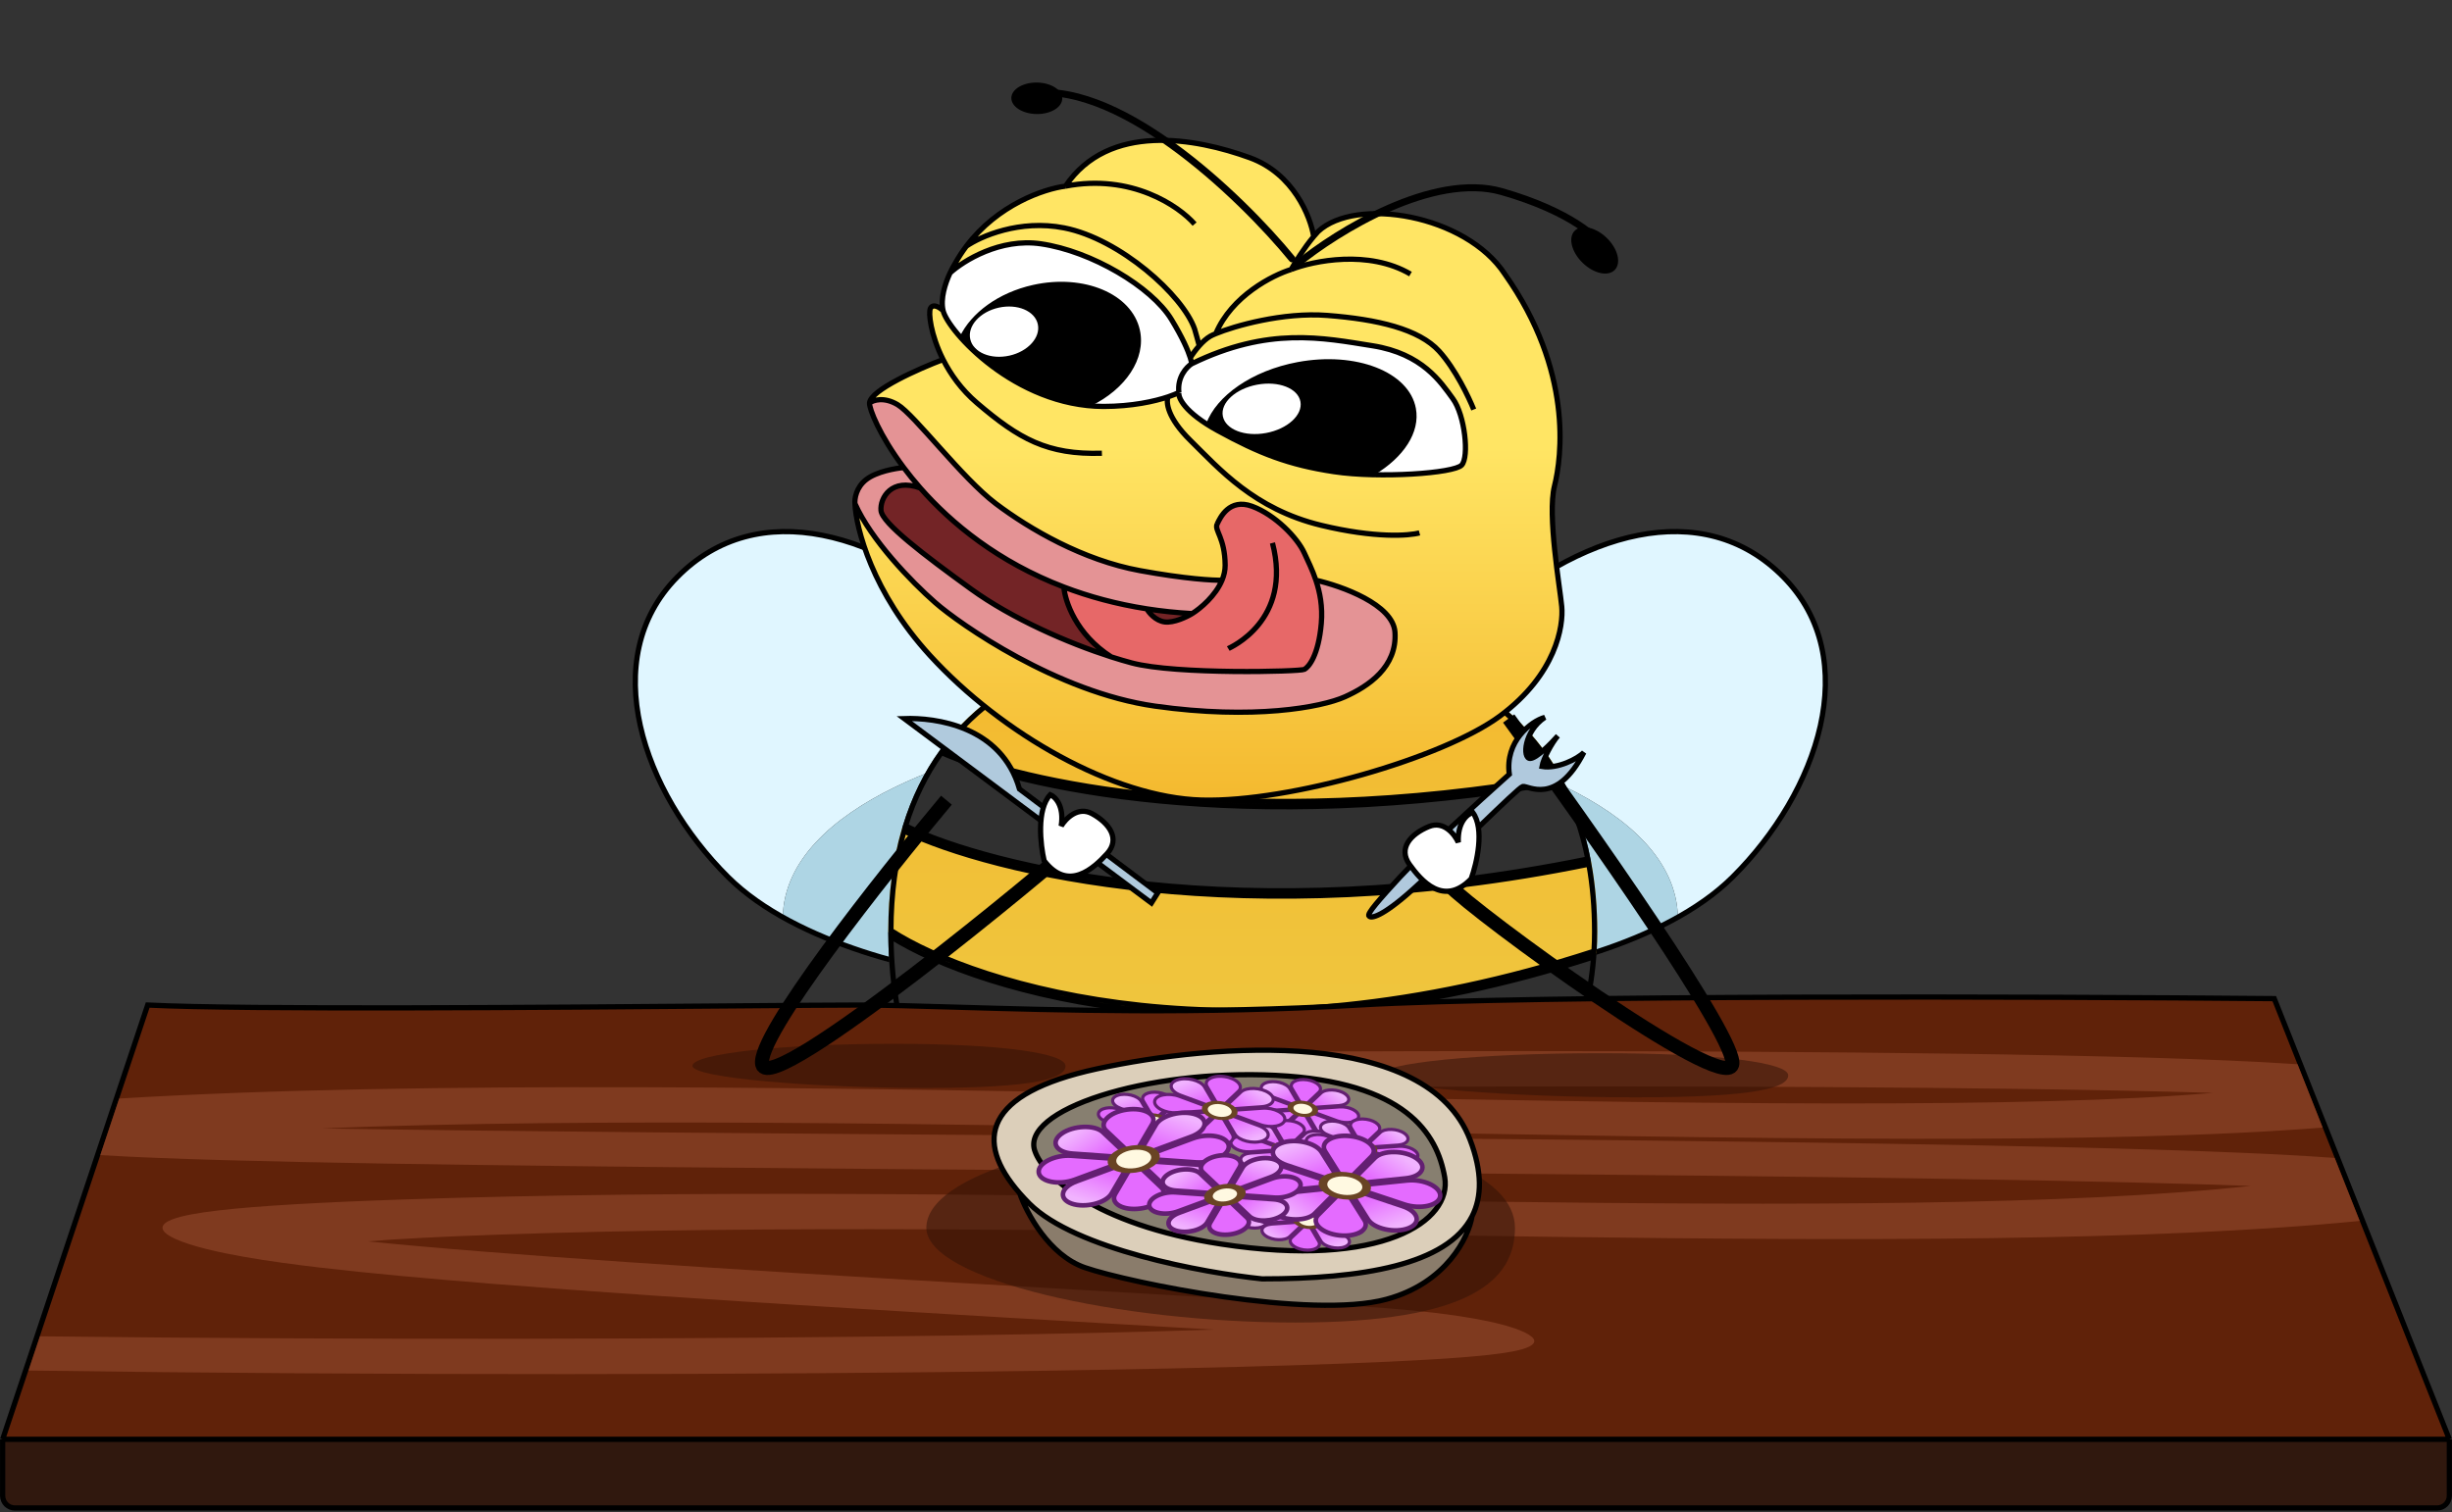 <svg width="1404" height="866" viewBox="0 0 1404 866" fill="none" xmlns="http://www.w3.org/2000/svg">
<rect x="0" y="0" width="1404" height="866" fill="#333333" stroke="none"/>
<path fill-rule="evenodd" clip-rule="evenodd" d="M416.883 502.3C425.734 511.108 436.49 518.745 448.222 525.329C449.654 459.685 560.761 427.901 616.136 420.214C599.615 395.95 580.328 373.825 564.353 359.061C504.765 303.99 433.838 283.724 387.745 330.556C341.651 377.388 367.893 453.554 416.883 502.3Z" fill="#E0F6FF"/>
<path d="M616.136 420.214C661.241 486.458 685.734 568.645 565.955 560.519C540.129 558.074 488.437 547.895 448.222 525.329C449.654 459.685 560.761 427.901 616.136 420.214Z" fill="#AED5E4"/>
<path d="M565.955 560.519C532.594 557.361 456.074 541.297 416.883 502.3C367.893 453.554 341.651 377.388 387.745 330.556C433.838 283.724 504.765 303.99 564.353 359.061C623.941 414.132 729.607 571.622 565.955 560.519Z" stroke="black" stroke-width="3" stroke-linecap="round"/>
<path fill-rule="evenodd" clip-rule="evenodd" d="M992.086 502.3C983.235 511.108 972.479 518.745 960.747 525.329C959.314 459.685 848.207 427.901 792.833 420.214C809.354 395.95 828.641 373.825 844.616 359.061C904.204 303.99 975.131 283.724 1021.22 330.556C1067.32 377.388 1041.08 453.554 992.086 502.3Z" fill="#E0F6FF"/>
<path d="M792.833 420.214C747.728 486.458 723.235 568.645 843.014 560.519C868.84 558.074 920.532 547.895 960.747 525.329C959.314 459.685 848.207 427.901 792.833 420.214Z" fill="#AED5E4"/>
<path d="M843.014 560.519C876.375 557.361 952.895 541.297 992.086 502.3C1041.08 453.554 1067.32 377.388 1021.22 330.556C975.131 283.724 904.204 303.99 844.616 359.061C785.028 414.132 679.362 571.622 843.014 560.519Z" stroke="black" stroke-width="3" stroke-linecap="round"/>
<path d="M894.535 446.102C710.011 478.807 580.336 448.417 538.564 429.133C529.205 441.941 521.798 456.783 516.693 473.846C564.63 497.46 710.595 534.383 910.955 493.161C907.617 475.536 902.04 459.892 894.535 446.102Z" fill="#303030"/>
<path d="M914.169 545.923C708.001 613.443 557.903 565.949 508.625 533.763C508.625 549.882 510.076 565.341 512.836 580.05C559.433 610.569 703.665 654.166 907.821 584.397C911.171 571.732 913.329 558.839 914.169 545.923Z" fill="#303030"/>
<path d="M711.596 361.007C638.412 361.007 574.275 380.264 538.564 429.133C580.336 448.417 710.011 478.807 894.535 446.102C861.748 385.864 792.152 361.007 711.596 361.007Z" fill="url(#paint0_linear_21_5077)"/>
<path d="M516.693 473.846C511.441 491.4 508.625 511.305 508.625 533.763C557.903 565.949 708.001 613.443 914.169 545.923C914.433 541.87 914.566 537.814 914.566 533.763C914.566 519.2 913.325 505.681 910.955 493.161C710.595 534.383 564.63 497.46 516.693 473.846Z" fill="url(#paint1_linear_21_5077)"/>
<path d="M907.821 584.397C703.665 654.166 559.433 610.569 512.836 580.05C517.896 607.007 527.357 631.445 540.353 652.805C584.935 675.607 714.61 707.531 876.658 652.805C890.77 631.753 901.45 608.485 907.821 584.397Z" fill="url(#paint2_linear_21_5077)"/>
<path d="M876.658 652.805C714.61 707.531 584.935 675.607 540.353 652.805C558.484 682.603 583.496 706.41 613.042 722.714C642.224 738.816 675.83 747.597 711.596 747.597C750.254 747.597 786.387 734.726 817.14 713.53C840.502 697.428 860.758 676.522 876.658 652.805Z" fill="#303030"/>
<path d="M510.126 532.949C510.191 511.669 512.809 492.738 517.633 475.969C567.36 499.706 712.063 535.282 909.758 494.938C911.93 506.937 913.066 519.865 913.066 533.763C913.066 537.444 912.955 541.129 912.735 544.813C708.392 611.435 559.599 564.801 510.126 532.949ZM909.2 491.99C711.439 532.357 567.131 496.466 518.5 473.058C523.409 457.098 530.363 443.137 539.06 431.007C582.234 450.422 711.151 479.925 893.729 447.768C900.694 460.799 905.941 475.501 909.2 491.99ZM711.596 362.507C791.097 362.507 859.396 386.784 892.204 444.989C711.437 476.637 583.884 447.617 540.876 428.533C576.378 381.328 639.352 362.507 711.596 362.507ZM510.139 536.508C561.914 568.787 710.188 613.652 912.515 548.039C911.608 559.85 909.596 571.636 906.574 583.237C703.96 652.25 560.847 609.313 514.193 579.143C511.681 565.554 510.292 551.319 510.139 536.508ZM514.977 583.182C564.697 613.694 706.642 653.94 905.635 586.724C899.282 609.519 889.05 631.53 875.695 651.547C714.704 705.766 585.936 674.24 541.414 651.662C529.176 631.452 520.114 608.468 514.977 583.182ZM544.404 656.445C592.815 678.944 717.806 706.759 872.901 655.64C857.501 677.695 838.275 697.141 816.289 712.295C785.754 733.341 749.912 746.097 711.596 746.097C676.078 746.097 642.722 737.378 613.767 721.4C585.926 706.038 562.14 683.959 544.404 656.445Z" stroke="black" stroke-width="3"/>
<path d="M489.546 288.466C490.123 302.438 499.522 339.391 532.508 375.425C573.74 420.468 637.839 456.849 688.08 458.235C738.32 459.621 826.674 433.981 858.897 410.074C891.12 386.166 895.278 358.447 894.239 347.36C893.199 336.272 885.923 295.041 890.081 278.409C894.239 261.778 900.797 212.378 861.652 156.973C839.37 122.947 776.437 112.408 754.756 132.582C753.896 133.503 753.039 134.48 752.193 135.492C746.533 142.262 741.394 150.598 739.315 154.34C728.706 157.586 705.223 169.48 696.162 191.091C694.795 191.656 693.735 192.155 693.028 192.556C690.813 193.81 688.605 195.876 686.69 198.034C684.41 200.603 682.542 203.303 681.564 204.92C682.073 206.564 682.292 207.709 682.321 208.366C726.366 186.923 757.317 193.489 785.937 198.034C814.556 202.58 824.993 218.909 831.896 228.337C838.798 237.764 841.323 261.67 836.946 266.384C832.569 271.097 789.964 274.063 763.897 270.153C737.83 266.243 720.887 259.588 697.137 246.548C678.137 236.115 674.482 227.688 675.03 224.779C673.676 225.479 671.585 226.363 668.835 227.286C661.108 229.88 648.179 232.783 631.806 232.783C581.29 232.606 542.761 189.568 540.01 177.909C538.254 176.229 534.345 173.613 532.76 176.586C531.51 178.93 532.811 191.661 540.01 205.925C526.211 211.128 498.47 223.381 497.893 230.773C499.992 229.167 506.14 227.117 513.939 231.757C523.688 237.557 550.836 273.85 570.21 288.466C589.585 303.083 620.169 320.854 652.686 326.817C678.7 331.589 694.883 332.468 699.722 332.311C700.857 329.583 701.535 326.696 701.511 323.721C701.383 307.874 695.249 303.785 696.91 300.207L696.942 300.138C698.638 296.483 703.895 285.157 716.974 289.983C730.138 294.839 742.917 308.002 746.879 316.82C748.755 320.997 751.384 326.121 753.462 332.311C768.126 335.604 797.713 346.175 798.756 362.108C800.06 382.025 783.57 393.05 770.066 399.097C756.562 405.143 717.548 412.375 661.354 404.432C605.161 396.489 549.479 357.38 535.534 345.163C521.59 332.947 498.719 309.118 489.546 288.466Z" fill="url(#paint3_linear_21_5077)"/>
<path d="M756.562 357.052C754.97 375.425 749.376 382.051 746.879 383.374C744.382 384.698 673.502 386.462 648.062 379.698C644.394 378.722 640.437 377.559 636.269 376.223C611.53 368.294 579.359 354.284 556.041 337.385C528.795 317.639 505.069 299.577 504.457 292.382C503.845 285.188 510.429 273.516 526.959 279.505C523.455 275.516 520.296 271.595 517.467 267.814C512.773 268.197 501.916 270.095 496.038 274.626C490.16 279.157 489.261 285.741 489.546 288.466C498.719 309.118 521.59 332.947 535.534 345.163C549.479 357.38 605.161 396.489 661.354 404.432C717.548 412.375 756.562 405.143 770.066 399.097C783.57 393.05 800.06 382.025 798.756 362.108C797.713 346.175 768.126 335.604 753.462 332.311C755.772 339.188 757.401 347.381 756.562 357.052Z" fill="#E49395"/>
<path d="M497.893 230.773C497.637 234.054 503.57 249.242 517.467 267.814C520.296 271.595 523.455 275.516 526.959 279.505C544.779 299.792 571.522 321.848 609.158 336.215C623.397 341.651 639.195 345.986 656.659 348.709C664.933 349.999 673.582 350.927 682.617 351.439C687.47 348.411 696.022 341.208 699.722 332.311C694.883 332.468 678.7 331.589 652.686 326.817C620.169 320.854 589.585 303.083 570.21 288.466C550.836 273.85 523.688 237.557 513.939 231.757C506.14 227.117 499.992 229.167 497.893 230.773Z" fill="#E49395"/>
<path d="M696.91 300.207C695.249 303.785 701.383 307.874 701.511 323.721C701.535 326.696 700.857 329.583 699.722 332.311C696.022 341.208 687.47 348.411 682.617 351.439C679.55 353.314 672.111 356.892 666.886 356.211C661.661 355.529 657.89 350.926 656.659 348.709C639.195 345.986 623.397 341.651 609.158 336.215C609.788 344.2 616.092 363.379 636.269 376.223C640.437 377.559 644.394 378.722 648.062 379.698C673.502 386.462 744.382 384.698 746.879 383.374C749.376 382.051 754.97 375.425 756.562 357.052C757.401 347.381 755.772 339.188 753.462 332.311C751.384 326.121 748.755 320.997 746.879 316.82C742.917 308.002 730.138 294.839 716.974 289.983C703.895 285.157 698.638 296.483 696.942 300.138L696.91 300.207Z" fill="#E76868"/>
<path d="M504.457 292.382C505.069 299.577 528.795 317.639 556.041 337.385C579.359 354.284 611.53 368.294 636.269 376.223C616.092 363.379 609.788 344.2 609.158 336.215C571.522 321.848 544.779 299.792 526.959 279.505C510.429 273.516 503.845 285.188 504.457 292.382Z" fill="#732426"/>
<path d="M540.01 177.909C542.761 189.568 581.29 232.606 631.806 232.783C648.179 232.783 661.108 229.88 668.835 227.286C671.585 226.363 673.676 225.479 675.03 224.779C673.991 216.007 679.458 210.182 682.321 208.366C682.292 207.709 682.073 206.564 681.564 204.92C680.287 200.788 677.185 193.504 670.714 182.891C659.408 164.35 625.039 143.849 595.946 139.628C572.672 136.252 551.616 149.347 543.997 156.317C541.143 162.461 538.397 171.075 540.01 177.909Z" fill="white"/>
<path d="M739.315 154.34C741.394 150.598 746.533 142.262 752.193 135.492C750.445 124.241 740.702 99.466 715.714 90.366C684.479 78.991 634.827 69.964 610.091 106.616C597.837 108.158 571.29 117.203 553.335 140.996C561.374 135.411 583.838 125.499 609.379 130.534C641.305 136.828 677.317 169.097 684.028 188.436C685.003 191.732 686.209 196.208 686.69 198.034C688.605 195.876 690.813 193.81 693.028 192.556C693.735 192.155 694.795 191.656 696.162 191.091C705.223 169.48 728.706 157.586 739.315 154.34Z" fill="url(#paint4_linear_21_5077)"/>
<path d="M546.96 150.783C546.096 152.162 545.039 154.075 543.997 156.317C551.616 149.347 572.672 136.252 595.946 139.628C625.039 143.849 659.408 164.35 670.714 182.891C677.185 193.504 680.287 200.788 681.564 204.92C682.542 203.303 684.41 200.603 686.69 198.034C686.209 196.208 685.003 191.732 684.028 188.436C677.317 169.097 641.305 136.828 609.379 130.534C583.838 125.499 561.374 135.411 553.335 140.996C551.056 144.016 548.915 147.273 546.96 150.783Z" fill="url(#paint5_linear_21_5077)"/>
<path d="M682.321 208.366C679.458 210.182 673.991 216.007 675.03 224.779C674.482 227.688 678.137 236.115 697.137 246.548C720.887 259.588 737.83 266.243 763.897 270.153C789.964 274.063 832.569 271.097 836.946 266.384C841.323 261.67 838.798 237.764 831.896 228.337C824.993 218.909 814.556 202.58 785.937 198.034C757.317 193.489 726.366 186.923 682.321 208.366Z" fill="white"/>
<path d="M666.886 356.211C672.111 356.892 679.55 353.314 682.617 351.439C673.582 350.927 664.933 349.999 656.659 348.709C657.89 350.926 661.661 355.529 666.886 356.211Z" fill="#732426"/>
<path d="M489.546 288.466C490.123 302.438 499.522 339.391 532.508 375.425C573.74 420.468 637.839 456.849 688.08 458.235C738.32 459.621 826.674 433.981 858.897 410.074C891.12 386.166 895.278 358.447 894.239 347.36C893.199 336.272 885.923 295.041 890.081 278.409C894.239 261.778 900.797 212.378 861.652 156.973C839.37 122.947 776.437 112.408 754.756 132.582C753.896 133.503 753.039 134.48 752.193 135.492M489.546 288.466C489.261 285.741 490.16 279.157 496.038 274.626C501.916 270.095 512.773 268.197 517.467 267.814M489.546 288.466C498.719 309.118 521.59 332.947 535.534 345.163C549.479 357.38 605.161 396.489 661.354 404.432C717.548 412.374 756.562 405.143 770.066 399.097C783.57 393.05 800.06 382.025 798.756 362.108C797.713 346.175 768.126 335.604 753.462 332.311M739.315 154.34C741.394 150.598 746.533 142.262 752.193 135.492M739.315 154.34C728.706 157.586 705.223 169.48 696.162 191.091M739.315 154.34C752.096 149.35 783.653 142.891 807.637 156.973M752.193 135.492C750.445 124.241 740.702 99.466 715.714 90.366C684.479 78.991 634.827 69.964 610.091 106.616M610.091 106.616C647.853 99.338 675.117 118.07 684.028 128.346M610.091 106.616C597.837 108.158 571.29 117.203 553.335 140.996M540.01 177.909C542.761 189.568 581.29 232.606 631.806 232.783C648.179 232.783 661.108 229.88 668.835 227.286M540.01 177.909C538.397 171.075 541.143 162.461 543.997 156.317M540.01 177.909C538.254 176.229 534.345 173.613 532.76 176.586C531.51 178.93 532.811 191.661 540.01 205.925M675.03 224.779C673.991 216.007 679.458 210.182 682.321 208.366M675.03 224.779C674.482 227.688 678.137 236.115 697.137 246.548C720.887 259.588 737.83 266.243 763.897 270.153C789.964 274.063 832.569 271.097 836.946 266.384C841.323 261.67 838.798 237.764 831.896 228.337C824.993 218.909 814.556 202.58 785.937 198.034C757.317 193.489 726.366 186.923 682.321 208.366M675.03 224.779C673.676 225.479 671.585 226.363 668.835 227.286M543.997 156.317C545.039 154.075 546.096 152.162 546.96 150.783C548.915 147.273 551.056 144.016 553.335 140.996M543.997 156.317C551.616 149.347 572.672 136.252 595.946 139.628C625.039 143.849 659.408 164.35 670.714 182.891C677.185 193.504 680.287 200.788 681.564 204.92M682.321 208.366C682.292 207.709 682.073 206.564 681.564 204.92M630.94 259.588C599.723 260.549 583.555 251.424 559.382 230.773C550.457 223.148 544.223 214.274 540.01 205.925M681.564 204.92C682.542 203.303 684.41 200.603 686.69 198.034M843.848 234.552C841.102 227.648 833.298 211.299 824.052 201.138C812.494 188.436 788.807 182.891 759.97 180.655C734.495 178.679 706.52 186.803 696.162 191.091M553.335 140.996C561.374 135.411 583.838 125.499 609.379 130.534C641.305 136.828 677.317 169.097 684.028 188.436C685.003 191.732 686.209 196.208 686.69 198.034M686.69 198.034C688.605 195.876 690.813 193.81 693.028 192.556C693.735 192.155 694.795 191.656 696.162 191.091M668.835 227.286C667.57 230.18 668.343 239.215 681.564 252.208C698.091 268.45 718.085 291.601 756.562 300.889C787.345 308.319 806.871 306.859 812.786 305.201M540.01 205.925C526.211 211.128 498.47 223.381 497.893 230.773M497.893 230.773C497.637 234.054 503.57 249.242 517.467 267.814M497.893 230.773C499.992 229.167 506.14 227.117 513.939 231.757C523.688 237.557 550.836 273.85 570.21 288.466C589.585 303.083 620.169 320.854 652.686 326.817C678.7 331.589 694.883 332.468 699.722 332.311M682.617 351.439C679.55 353.314 672.112 356.892 666.886 356.211C661.661 355.529 657.89 350.926 656.659 348.709M682.617 351.439C673.582 350.927 664.933 349.999 656.659 348.709M682.617 351.439C687.47 348.411 696.022 341.208 699.722 332.311M696.91 300.207C695.249 303.785 701.383 307.874 701.511 323.721C701.535 326.696 700.857 329.583 699.722 332.311M696.91 300.207L696.942 300.138M696.91 300.207C696.921 300.184 696.932 300.161 696.942 300.138M526.959 279.505C510.429 273.516 503.845 285.188 504.457 292.382C505.069 299.577 528.795 317.639 556.041 337.385C579.359 354.284 611.53 368.294 636.269 376.223M526.959 279.505C523.455 275.516 520.296 271.595 517.467 267.814M526.959 279.505C544.779 299.792 571.522 321.848 609.158 336.215M656.659 348.709C639.195 345.986 623.397 341.651 609.158 336.215M609.158 336.215C609.788 344.2 616.092 363.379 636.269 376.223M636.269 376.223C640.437 377.559 644.394 378.722 648.062 379.698C673.502 386.462 744.382 384.698 746.879 383.374C749.376 382.051 754.97 375.425 756.562 357.052C757.401 347.381 755.772 339.188 753.462 332.311M703.298 371.467C704.136 370.964 740.224 355.575 728.599 310.979M753.462 332.311C751.384 326.121 748.755 320.997 746.879 316.82C742.917 308.002 730.138 294.839 716.974 289.983C703.895 285.157 698.638 296.483 696.942 300.138" stroke="black" stroke-width="3"/>
<path fill-rule="evenodd" clip-rule="evenodd" d="M624.74 232.48C644.454 222.833 656.333 205.497 652.674 188.998C648.078 168.273 620.707 156.715 591.538 163.184C571.653 167.593 556.067 179.242 549.615 192.776C563.508 208.609 591.071 229.711 624.74 232.48ZM555.564 194.241C557.247 201.83 567.269 206.062 577.95 203.693C588.631 201.325 595.925 193.252 594.242 185.663C592.559 178.074 582.537 173.843 571.856 176.211C561.175 178.58 553.881 186.652 555.564 194.241Z" fill="black"/>
<path d="M739.832 148.254C710.208 112.083 637.977 42.643 586.05 54.25" stroke="black" stroke-width="4" stroke-linecap="round"/>
<ellipse cx="14.572" cy="9.018" rx="14.572" ry="9.018" transform="matrix(-1 -0.014 -0.014 1 608.363 47.482)" fill="black"/>
<path d="M742.946 151.121C765.547 132.63 820.595 98.469 859.977 109.756C899.36 121.044 916.068 136.699 919.499 143.115" stroke="black" stroke-width="4" stroke-linecap="round"/>
<ellipse cx="16.05" cy="9.933" rx="16.05" ry="9.933" transform="matrix(-0.716 -0.698 -0.698 0.716 931.537 147.502)" fill="black"/>
<path fill-rule="evenodd" clip-rule="evenodd" d="M787.052 271.907C803.624 261.999 813.298 247.678 810.716 233.849C806.821 212.981 776.494 201.136 742.981 207.392C716.866 212.267 696.521 226.695 690.654 242.701C692.586 243.946 694.739 245.231 697.137 246.548C720.887 259.588 737.83 266.243 763.897 270.153C770.795 271.187 778.852 271.741 787.052 271.907ZM700.177 238.304C701.603 245.945 712.708 250.282 724.98 247.992C737.252 245.701 746.044 237.649 744.618 230.008C743.191 222.366 732.086 218.029 719.814 220.32C707.543 222.611 698.751 230.662 700.177 238.304Z" fill="black"/>
<path fill-rule="evenodd" clip-rule="evenodd" d="M777.835 575.633C878.248 569.763 1169.27 570.741 1302.23 571.964L1402.48 824.364H1.517L84.555 575.633C141.138 578.413 315.228 576.98 419.382 576.122C452.677 575.848 478.825 575.633 491.704 575.633C506.262 575.633 524.89 576.183 546.843 576.831C605.067 578.551 686.687 580.962 777.835 575.633Z" fill="#602209"/>
<path d="M1.517 824.364H1402.48V856.678C1402.48 860.544 1399.35 863.678 1395.48 863.678H8.517C4.651 863.678 1.517 860.544 1.517 856.678V824.364Z" fill="#30180E"/>
<path d="M1402.48 824.364L1302.23 571.964C1169.27 570.741 878.248 569.763 777.835 575.633C686.687 580.962 605.067 578.551 546.843 576.831C524.89 576.183 506.262 575.633 491.704 575.633C478.825 575.633 452.677 575.848 419.382 576.122C315.228 576.98 141.138 578.413 84.555 575.633L1.517 824.364M1402.48 824.364H1.517M1402.48 824.364V856.678C1402.48 860.544 1399.35 863.678 1395.48 863.678H8.517C4.651 863.678 1.517 860.544 1.517 856.678V824.364" stroke="black" stroke-width="3"/>
<path fill-rule="evenodd" clip-rule="evenodd" d="M68.246 629.182C240.24 618.69 483.856 623.063 707.157 627.256C712.596 627.358 718.025 627.46 723.442 627.562L723.58 627.565C840.985 629.773 952.806 631.876 1049.91 631.993C1140.78 632.102 1215.01 630.447 1267.16 625.936C1251.43 625.458 1234.01 625.027 1215.15 624.644C1079.14 621.877 884.176 621.888 745.354 622.779C721.547 622.932 691.555 618.527 678.366 612.94C665.176 607.353 673.784 602.7 697.591 602.547C837.134 601.651 1036.3 601.608 1177.98 604.489C1213.5 605.212 1246.42 606.137 1274.48 607.334C1287.7 607.898 1301.75 608.596 1315.55 609.528L1329.92 645.807C1267.5 650.823 1185.26 652.341 1094.84 652.232C994.131 652.111 878.962 649.944 762.849 647.759L762.849 647.759C756.9 647.647 750.948 647.535 744.996 647.423C540.899 643.591 337.054 640.11 184.097 646.29C294.709 648.111 444.992 649.205 602.398 650.351L602.469 650.351C618.146 650.465 633.893 650.58 649.679 650.696C846.532 652.141 1049.23 653.786 1188.78 657.21C1223.82 658.07 1255.69 659.061 1283.02 660.227C1301.57 661.02 1319.97 661.97 1336.81 663.192L1351.11 699.288C1230.79 711.138 1062.77 710.632 889.044 708.391C854.196 707.942 819.058 707.422 783.821 706.9L783.805 706.9C613.766 704.383 441.426 701.831 288.234 707.027C251.508 708.272 226.571 709.641 210.639 710.983C227.669 712.735 249.501 714.679 275.754 716.763C380.041 725.045 526.224 733.465 648.62 740.514C692.168 743.023 732.706 745.358 767.273 747.451C784.701 748.507 801.812 749.765 816.817 751.397C827.662 752.577 859.258 756.318 873.264 763.249C886.525 769.812 871.118 773.095 865.876 774.092C858.253 775.542 847.497 776.619 836.391 777.475C792.094 780.89 705.344 783.452 598.973 785.062C437.744 787.503 222.325 787.875 16.373 784.956L22.9 765.356C209.936 767.545 401.749 767.079 548.15 764.863C606.304 763.983 656.11 762.841 695.166 761.536C688.383 761.145 681.481 760.747 674.472 760.344L674.469 760.344C550.932 753.23 394.563 744.226 283.92 735.44C246.634 732.479 211.389 729.306 182.774 725.941C168.523 724.265 153.42 722.253 139.735 719.845C126.164 717.457 109.505 713.876 99.953 709.366C89.911 704.623 92.183 700.989 98.258 698.542C104.04 696.214 114.082 694.541 125.187 693.249C147.511 690.653 182.988 688.616 231.451 686.973C393.583 681.474 576.861 684.203 747.055 686.737L747.073 686.737C781.598 687.251 815.584 687.757 848.746 688.185C1028.96 690.51 1183.85 690.511 1288.73 679.227C1269.8 678.548 1248.18 677.914 1224.12 677.323C1089.04 674.009 890.296 672.379 692.222 670.925C676.077 670.806 659.934 670.689 643.834 670.572C463.923 669.264 289.203 667.993 173.443 665.555C141.788 664.888 113.507 664.114 90.135 663.183C78.637 662.725 67.593 662.2 57.458 661.58L68.246 629.182ZM782.862 756.557C783.93 756.354 783.548 756.352 782.753 756.578C782.792 756.571 782.828 756.564 782.862 756.557ZM179.781 707.215C179.714 707.203 179.682 707.197 179.683 707.197L179.71 707.202L179.781 707.215ZM810.284 768.718C810.237 768.717 809.798 768.669 809.054 768.573L809.144 768.583C809.981 768.674 810.331 768.719 810.284 768.718ZM1332.13 673.02C1332.12 673.019 1332.05 673.042 1331.96 673.088C1332.09 673.043 1332.14 673.02 1332.13 673.02Z" fill="#7F3A1F"/>
<path d="M867.457 703.196C867.457 733.171 842.262 757.471 741.759 757.471C641.257 757.471 530.426 733.171 530.426 703.196C530.426 673.221 611.899 648.922 712.401 648.922C812.904 648.922 867.457 673.221 867.457 703.196Z" fill="#311307" fill-opacity="0.52"/>
<path d="M610.104 610.473C610.104 617.456 594.134 623.117 530.434 623.117C466.733 623.117 396.486 617.456 396.486 610.473C396.486 603.491 448.126 597.83 511.826 597.83C575.527 597.83 610.104 603.491 610.104 610.473Z" fill="#311307" fill-opacity="0.52"/>
<path d="M1023.92 615.86C1023.92 622.843 1006.43 628.504 936.683 628.504C866.935 628.504 790.02 622.843 790.02 615.86C790.02 608.878 846.561 603.217 916.309 603.217C986.057 603.217 1023.92 608.878 1023.92 615.86Z" fill="#311307" fill-opacity="0.52"/>
<path d="M592.739 659.708C597.402 672.593 625.234 701.197 699.251 712.535C791.772 726.707 831.532 699.221 827.237 674.311C822.942 649.401 804.904 619.629 730.603 615.901C656.302 612.173 583.29 635.986 592.739 659.708Z" fill="#877F70"/>
<path fill-rule="evenodd" clip-rule="evenodd" d="M589.492 689.424C615.565 715.496 689.141 728.989 722.67 732.476C779.662 732.476 828.626 724.65 842.892 696.625C848.567 685.476 848.751 671.131 841.767 652.81C817.223 588.434 696.92 597.286 628.118 612.173C563.558 626.142 557.452 653.218 583.87 683.43C585.606 685.416 587.483 687.415 589.492 689.424ZM699.251 712.535C625.234 701.197 597.402 672.593 592.739 659.708C583.29 635.986 656.302 612.173 730.603 615.901C804.904 619.629 822.942 649.401 827.237 674.311C831.532 699.221 791.772 726.707 699.251 712.535Z" fill="#DCCFBA"/>
<path d="M722.67 732.476C689.141 728.989 615.565 715.496 589.492 689.424C587.483 687.415 585.606 685.416 583.87 683.43C587.756 694.682 600.678 718.957 621.278 726.038C647.029 734.89 750.835 755.812 793.887 744.144C828.328 734.809 840.907 708.575 842.892 696.625C828.626 724.65 779.662 732.476 722.67 732.476Z" fill="#8A7C6B"/>
<path d="M583.87 683.43C585.606 685.416 587.483 687.415 589.492 689.424C615.565 715.496 689.141 728.989 722.67 732.476C779.662 732.476 828.626 724.65 842.892 696.625M583.87 683.43C557.452 653.218 563.558 626.142 628.118 612.173C696.92 597.286 817.223 588.434 841.767 652.81C848.751 671.131 848.567 685.476 842.892 696.625M583.87 683.43C587.756 694.682 600.678 718.957 621.278 726.038C647.029 734.89 750.835 755.812 793.887 744.144C828.328 734.809 840.907 708.575 842.892 696.625M592.739 659.708C597.402 672.593 625.234 701.197 699.251 712.535C791.772 726.707 831.532 699.221 827.237 674.311C822.942 649.401 804.904 619.629 730.603 615.901C656.302 612.173 583.29 635.986 592.739 659.708Z" stroke="black" stroke-width="3"/>
<path d="M766.544 633.237L747.296 634.612L756.438 625.998C759.128 623.464 766.363 623.744 770.257 626.533C774.151 629.323 772.207 632.833 766.544 633.237Z" fill="#E46BFF"/>
<path d="M766.544 633.237L747.296 634.612L756.438 625.998C759.128 623.464 766.363 623.744 770.257 626.533C774.151 629.323 772.207 632.833 766.544 633.237Z" fill="url(#paint6_linear_21_5077)"/>
<path d="M766.544 633.237L747.296 634.612L756.438 625.998C759.128 623.464 766.363 623.744 770.257 626.533C774.151 629.323 772.207 632.833 766.544 633.237Z" stroke="#631F72" stroke-width="1.806"/>
<path d="M725.444 636.903L744.692 635.528L735.55 644.142C732.86 646.676 725.625 646.396 721.732 643.607C717.838 640.817 719.782 637.307 725.444 636.903Z" fill="url(#paint7_linear_21_5077)" stroke="#631F72" stroke-width="1.806"/>
<path d="M726.772 627.566L744.869 634.266L738.499 623.44C736.625 620.255 729.6 618.502 725.081 620.092C720.563 621.681 721.448 625.595 726.772 627.566Z" fill="#E46BFF"/>
<path d="M726.772 627.566L744.869 634.266L738.499 623.44C736.625 620.255 729.6 618.502 725.081 620.092C720.563 621.681 721.448 625.595 726.772 627.566Z" fill="url(#paint8_linear_21_5077)"/>
<path d="M726.772 627.566L744.869 634.266L738.499 623.44C736.625 620.255 729.6 618.502 725.081 620.092C720.563 621.681 721.448 625.595 726.772 627.566Z" stroke="#631F72" stroke-width="1.806"/>
<path d="M765.214 642.574L747.118 635.874L753.488 646.7C755.362 649.885 762.387 651.638 766.905 650.048C771.423 648.459 770.538 644.545 765.214 642.574Z" fill="#E46BFF"/>
<path d="M765.214 642.574L747.118 635.874L753.488 646.7C755.362 649.885 762.387 651.638 766.905 650.048C771.423 648.459 770.538 644.545 765.214 642.574Z" fill="url(#paint9_linear_21_5077)"/>
<path d="M765.214 642.574L747.118 635.874L753.488 646.7C755.362 649.885 762.387 651.638 766.905 650.048C771.423 648.459 770.538 644.545 765.214 642.574Z" stroke="#631F72" stroke-width="1.806"/>
<path d="M755.231 625.551L746.124 634.178L739.793 623.349C737.93 620.164 742.42 617.595 748.368 618.443C754.317 619.291 757.909 623.013 755.231 625.551Z" fill="#E46BFF" stroke="#631F72" stroke-width="1.806"/>
<path d="M736.762 644.59L745.868 635.962L752.199 646.791C754.062 649.977 749.572 652.546 743.624 651.698C737.676 650.849 734.083 647.128 736.762 644.59Z" fill="#E46BFF" stroke="#631F72" stroke-width="1.806"/>
<path d="M725.018 636.179L744.279 634.826L726.164 628.143C720.835 626.177 714.493 627.419 714.052 630.516C713.61 633.612 719.352 636.578 725.018 636.179Z" fill="#E46BFF" stroke="#631F72" stroke-width="1.806"/>
<path d="M766.972 633.961L747.711 635.314L765.826 641.997C771.155 643.963 777.497 642.721 777.938 639.624C778.38 636.528 772.638 633.563 766.972 633.961Z" fill="#E46BFF" stroke="#631F72" stroke-width="1.806"/>
<circle cx="7.039" cy="7.039" r="5.685" transform="matrix(-0.813 -0.582 -0.943 0.332 758.354 636.833)" fill="#FFF9E1" stroke="#694424" stroke-width="2.708"/>
<path d="M757.3 656.738L738.052 658.113L747.194 649.499C749.884 646.965 757.119 647.245 761.013 650.035C764.906 652.824 762.963 656.334 757.3 656.738Z" fill="#E46BFF"/>
<path d="M757.3 656.738L738.052 658.113L747.194 649.499C749.884 646.965 757.119 647.245 761.013 650.035C764.906 652.824 762.963 656.334 757.3 656.738Z" fill="url(#paint10_linear_21_5077)"/>
<path d="M757.3 656.738L738.052 658.113L747.194 649.499C749.884 646.965 757.119 647.245 761.013 650.035C764.906 652.824 762.963 656.334 757.3 656.738Z" stroke="#631F72" stroke-width="1.806"/>
<path d="M716.2 660.404L735.448 659.029L726.306 667.643C723.616 670.177 716.381 669.897 712.487 667.108C708.594 664.318 710.537 660.809 716.2 660.404Z" fill="url(#paint11_linear_21_5077)" stroke="#631F72" stroke-width="1.806"/>
<path d="M717.528 651.067L735.625 657.767L729.255 646.941C727.38 643.756 720.356 642.003 715.837 643.593C711.319 645.183 712.204 649.096 717.528 651.067Z" fill="#E46BFF"/>
<path d="M717.528 651.067L735.625 657.767L729.255 646.941C727.38 643.756 720.356 642.003 715.837 643.593C711.319 645.183 712.204 649.096 717.528 651.067Z" fill="url(#paint12_linear_21_5077)"/>
<path d="M717.528 651.067L735.625 657.767L729.255 646.941C727.38 643.756 720.356 642.003 715.837 643.593C711.319 645.183 712.204 649.096 717.528 651.067Z" stroke="#631F72" stroke-width="1.806"/>
<path d="M755.97 666.075L737.873 659.375L744.244 670.201C746.118 673.386 753.142 675.139 757.661 673.549C762.179 671.96 761.294 668.046 755.97 666.075Z" fill="#E46BFF"/>
<path d="M755.97 666.075L737.873 659.375L744.244 670.201C746.118 673.386 753.142 675.139 757.661 673.549C762.179 671.96 761.294 668.046 755.97 666.075Z" fill="url(#paint13_linear_21_5077)"/>
<path d="M755.97 666.075L737.873 659.375L744.244 670.201C746.118 673.386 753.142 675.139 757.661 673.549C762.179 671.96 761.294 668.046 755.97 666.075Z" stroke="#631F72" stroke-width="1.806"/>
<path d="M745.986 649.052L736.88 657.679L730.549 646.85C728.686 643.665 733.176 641.096 739.124 641.944C745.072 642.792 748.665 646.514 745.986 649.052Z" fill="#E46BFF" stroke="#631F72" stroke-width="1.806"/>
<path d="M727.518 668.091L736.624 659.463L742.955 670.292C744.818 673.478 740.328 676.047 734.38 675.199C728.431 674.35 724.839 670.629 727.518 668.091Z" fill="#E46BFF" stroke="#631F72" stroke-width="1.806"/>
<path d="M715.774 659.681L735.035 658.327L716.92 651.644C711.591 649.678 705.249 650.92 704.808 654.017C704.366 657.113 710.108 660.079 715.774 659.681Z" fill="#E46BFF" stroke="#631F72" stroke-width="1.806"/>
<path d="M757.728 657.462L738.467 658.815L756.582 665.498C761.911 667.464 768.253 666.222 768.694 663.125C769.136 660.029 763.394 657.064 757.728 657.462Z" fill="#E46BFF" stroke="#631F72" stroke-width="1.806"/>
<circle cx="7.039" cy="7.039" r="5.685" transform="matrix(-0.813 -0.582 -0.943 0.332 749.109 660.334)" fill="#FFF9E1" stroke="#694424" stroke-width="2.708"/>
<path d="M721.931 685.957L702.683 687.332L711.825 678.718C714.515 676.184 721.75 676.464 725.643 679.254C729.537 682.043 727.593 685.553 721.931 685.957Z" fill="#E46BFF"/>
<path d="M721.931 685.957L702.683 687.332L711.825 678.718C714.515 676.184 721.75 676.464 725.643 679.254C729.537 682.043 727.593 685.553 721.931 685.957Z" fill="url(#paint14_linear_21_5077)"/>
<path d="M721.931 685.957L702.683 687.332L711.825 678.718C714.515 676.184 721.75 676.464 725.643 679.254C729.537 682.043 727.593 685.553 721.931 685.957Z" stroke="#631F72" stroke-width="1.806"/>
<path d="M680.831 689.623L700.079 688.248L690.937 696.862C688.247 699.397 681.012 699.116 677.118 696.327C673.224 693.538 675.168 690.028 680.831 689.623Z" fill="url(#paint15_linear_21_5077)" stroke="#631F72" stroke-width="1.806"/>
<path d="M682.159 680.286L700.255 686.987L693.885 676.16C692.011 672.975 684.986 671.222 680.468 672.812C675.95 674.402 676.835 678.315 682.159 680.286Z" fill="#E46BFF"/>
<path d="M682.159 680.286L700.255 686.987L693.885 676.16C692.011 672.975 684.986 671.222 680.468 672.812C675.95 674.402 676.835 678.315 682.159 680.286Z" fill="url(#paint16_linear_21_5077)"/>
<path d="M682.159 680.286L700.255 686.987L693.885 676.16C692.011 672.975 684.986 671.222 680.468 672.812C675.95 674.402 676.835 678.315 682.159 680.286Z" stroke="#631F72" stroke-width="1.806"/>
<path d="M720.601 695.294L702.504 688.594L708.874 699.42C710.748 702.605 717.773 704.358 722.292 702.769C726.81 701.179 725.925 697.266 720.601 695.294Z" fill="#E46BFF"/>
<path d="M720.601 695.294L702.504 688.594L708.874 699.42C710.748 702.605 717.773 704.358 722.292 702.769C726.81 701.179 725.925 697.266 720.601 695.294Z" fill="url(#paint17_linear_21_5077)"/>
<path d="M720.601 695.294L702.504 688.594L708.874 699.42C710.748 702.605 717.773 704.358 722.292 702.769C726.81 701.179 725.925 697.266 720.601 695.294Z" stroke="#631F72" stroke-width="1.806"/>
<path d="M710.617 678.271L701.511 686.899L695.18 676.07C693.317 672.884 697.807 670.315 703.755 671.163C709.703 672.011 713.296 675.733 710.617 678.271Z" fill="#E46BFF" stroke="#631F72" stroke-width="1.806"/>
<path d="M692.148 697.31L701.254 688.683L707.586 699.512C709.449 702.697 704.959 705.266 699.011 704.418C693.062 703.57 689.469 699.848 692.148 697.31Z" fill="#E46BFF" stroke="#631F72" stroke-width="1.806"/>
<path d="M680.405 688.9L699.666 687.546L681.551 680.863C676.222 678.897 669.88 680.14 669.439 683.236C668.997 686.333 674.739 689.298 680.405 688.9Z" fill="#E46BFF" stroke="#631F72" stroke-width="1.806"/>
<path d="M722.359 686.681L703.098 688.034L721.213 694.717C726.542 696.683 732.884 695.441 733.325 692.345C733.767 689.248 728.025 686.283 722.359 686.681Z" fill="#E46BFF" stroke="#631F72" stroke-width="1.806"/>
<circle cx="7.039" cy="7.039" r="5.685" transform="matrix(-0.813 -0.582 -0.943 0.332 713.74 689.554)" fill="#FFF9E1" stroke="#694424" stroke-width="2.708"/>
<path d="M769.441 697.397L750.192 698.772L759.335 690.158C762.024 687.624 769.259 687.904 773.153 690.693C777.047 693.483 775.103 696.993 769.441 697.397Z" fill="#E46BFF"/>
<path d="M769.441 697.397L750.192 698.772L759.335 690.158C762.024 687.624 769.259 687.904 773.153 690.693C777.047 693.483 775.103 696.993 769.441 697.397Z" fill="url(#paint18_linear_21_5077)"/>
<path d="M769.441 697.397L750.192 698.772L759.335 690.158C762.024 687.624 769.259 687.904 773.153 690.693C777.047 693.483 775.103 696.993 769.441 697.397Z" stroke="#631F72" stroke-width="1.806"/>
<path d="M728.341 701.063L747.589 699.688L738.446 708.302C735.757 710.836 728.522 710.556 724.628 707.767C720.734 704.977 722.678 701.467 728.341 701.063Z" fill="url(#paint19_linear_21_5077)" stroke="#631F72" stroke-width="1.806"/>
<path d="M729.669 691.726L747.765 698.426L741.395 687.6C739.521 684.415 732.496 682.662 727.978 684.252C723.46 685.841 724.345 689.755 729.669 691.726Z" fill="#E46BFF"/>
<path d="M729.669 691.726L747.765 698.426L741.395 687.6C739.521 684.415 732.496 682.662 727.978 684.252C723.46 685.841 724.345 689.755 729.669 691.726Z" fill="url(#paint20_linear_21_5077)"/>
<path d="M729.669 691.726L747.765 698.426L741.395 687.6C739.521 684.415 732.496 682.662 727.978 684.252C723.46 685.841 724.345 689.755 729.669 691.726Z" stroke="#631F72" stroke-width="1.806"/>
<path d="M768.111 706.734L750.014 700.034L756.384 710.86C758.258 714.045 765.283 715.798 769.801 714.208C774.32 712.618 773.434 708.705 768.111 706.734Z" fill="#E46BFF"/>
<path d="M768.111 706.734L750.014 700.034L756.384 710.86C758.258 714.045 765.283 715.798 769.801 714.208C774.32 712.618 773.434 708.705 768.111 706.734Z" fill="url(#paint21_linear_21_5077)"/>
<path d="M768.111 706.734L750.014 700.034L756.384 710.86C758.258 714.045 765.283 715.798 769.801 714.208C774.32 712.618 773.434 708.705 768.111 706.734Z" stroke="#631F72" stroke-width="1.806"/>
<path d="M758.127 689.711L749.021 698.338L742.689 687.509C740.827 684.323 745.316 681.755 751.265 682.603C757.213 683.451 760.806 687.172 758.127 689.711Z" fill="#E46BFF" stroke="#631F72" stroke-width="1.806"/>
<path d="M739.658 708.75L748.764 700.122L755.096 710.951C756.959 714.137 752.469 716.706 746.52 715.858C740.572 715.009 736.979 711.288 739.658 708.75Z" fill="#E46BFF" stroke="#631F72" stroke-width="1.806"/>
<path d="M727.915 700.339L747.176 698.986L729.061 692.303C723.732 690.337 717.39 691.579 716.948 694.676C716.507 697.772 722.249 700.738 727.915 700.339Z" fill="#E46BFF" stroke="#631F72" stroke-width="1.806"/>
<path d="M769.868 698.121L750.608 699.474L768.722 706.157C774.052 708.123 780.393 706.881 780.835 703.784C781.276 700.688 775.535 697.722 769.868 698.121Z" fill="#E46BFF" stroke="#631F72" stroke-width="1.806"/>
<circle cx="7.039" cy="7.039" r="5.685" transform="matrix(-0.813 -0.582 -0.943 0.332 761.25 700.993)" fill="#FFF9E1" stroke="#694424" stroke-width="2.708"/>
<path d="M800.454 655.832L781.206 657.207L790.348 648.593C793.038 646.058 800.273 646.339 804.167 649.128C808.061 651.917 806.117 655.427 800.454 655.832Z" fill="#E46BFF"/>
<path d="M800.454 655.832L781.206 657.207L790.348 648.593C793.038 646.058 800.273 646.339 804.167 649.128C808.061 651.917 806.117 655.427 800.454 655.832Z" fill="url(#paint22_linear_21_5077)"/>
<path d="M800.454 655.832L781.206 657.207L790.348 648.593C793.038 646.058 800.273 646.339 804.167 649.128C808.061 651.917 806.117 655.427 800.454 655.832Z" stroke="#631F72" stroke-width="1.806"/>
<path d="M759.354 659.498L778.602 658.123L769.46 666.737C766.771 669.271 759.536 668.991 755.642 666.201C751.748 663.412 753.692 659.902 759.354 659.498Z" fill="url(#paint23_linear_21_5077)" stroke="#631F72" stroke-width="1.806"/>
<path d="M760.682 650.161L778.779 656.861L772.409 646.035C770.535 642.85 763.51 641.097 758.992 642.686C754.473 644.276 755.358 648.189 760.682 650.161Z" fill="#E46BFF"/>
<path d="M760.682 650.161L778.779 656.861L772.409 646.035C770.535 642.85 763.51 641.097 758.992 642.686C754.473 644.276 755.358 648.189 760.682 650.161Z" fill="url(#paint24_linear_21_5077)"/>
<path d="M760.682 650.161L778.779 656.861L772.409 646.035C770.535 642.85 763.51 641.097 758.992 642.686C754.473 644.276 755.358 648.189 760.682 650.161Z" stroke="#631F72" stroke-width="1.806"/>
<path d="M799.124 665.169L781.028 658.468L787.398 669.295C789.272 672.48 796.297 674.233 800.815 672.643C805.333 671.053 804.448 667.14 799.124 665.169Z" fill="#E46BFF"/>
<path d="M799.124 665.169L781.028 658.468L787.398 669.295C789.272 672.48 796.297 674.233 800.815 672.643C805.333 671.053 804.448 667.14 799.124 665.169Z" fill="url(#paint25_linear_21_5077)"/>
<path d="M799.124 665.169L781.028 658.468L787.398 669.295C789.272 672.48 796.297 674.233 800.815 672.643C805.333 671.053 804.448 667.14 799.124 665.169Z" stroke="#631F72" stroke-width="1.806"/>
<path d="M789.141 648.145L780.035 656.773L773.703 645.944C771.84 642.758 776.33 640.189 782.278 641.037C788.227 641.886 791.82 645.607 789.141 648.145Z" fill="#E46BFF" stroke="#631F72" stroke-width="1.806"/>
<path d="M770.672 667.184L779.778 658.557L786.11 669.386C787.972 672.572 783.482 675.14 777.534 674.292C771.586 673.444 767.993 669.723 770.672 667.184Z" fill="#E46BFF" stroke="#631F72" stroke-width="1.806"/>
<path d="M758.929 658.774L778.189 657.421L760.075 650.738C754.745 648.772 748.404 650.014 747.962 653.11C747.52 656.207 753.262 659.172 758.929 658.774Z" fill="#E46BFF" stroke="#631F72" stroke-width="1.806"/>
<path d="M800.882 656.555L781.621 657.909L799.736 664.592C805.065 666.558 811.407 665.315 811.849 662.219C812.29 659.123 806.548 656.157 800.882 656.555Z" fill="#E46BFF" stroke="#631F72" stroke-width="1.806"/>
<circle cx="7.039" cy="7.039" r="5.685" transform="matrix(-0.813 -0.582 -0.943 0.332 792.264 659.428)" fill="#FFF9E1" stroke="#694424" stroke-width="2.708"/>
<path d="M681.448 640.489L662.2 641.864L671.343 633.25C674.032 630.715 681.267 630.996 685.161 633.785C689.055 636.574 687.111 640.084 681.448 640.489Z" fill="#E46BFF"/>
<path d="M681.448 640.489L662.2 641.864L671.343 633.25C674.032 630.715 681.267 630.996 685.161 633.785C689.055 636.574 687.111 640.084 681.448 640.489Z" fill="url(#paint26_linear_21_5077)"/>
<path d="M681.448 640.489L662.2 641.864L671.343 633.25C674.032 630.715 681.267 630.996 685.161 633.785C689.055 636.574 687.111 640.084 681.448 640.489Z" stroke="#631F72" stroke-width="1.806"/>
<path d="M640.348 644.155L659.597 642.78L650.454 651.394C647.765 653.928 640.53 653.648 636.636 650.858C632.742 648.069 634.686 644.559 640.348 644.155Z" fill="url(#paint27_linear_21_5077)" stroke="#631F72" stroke-width="1.806"/>
<path d="M641.676 634.818L659.773 641.518L653.403 630.692C651.529 627.507 644.504 625.754 639.986 627.343C635.467 628.933 636.353 632.846 641.676 634.818Z" fill="#E46BFF"/>
<path d="M641.676 634.818L659.773 641.518L653.403 630.692C651.529 627.507 644.504 625.754 639.986 627.343C635.467 628.933 636.353 632.846 641.676 634.818Z" fill="url(#paint28_linear_21_5077)"/>
<path d="M641.676 634.818L659.773 641.518L653.403 630.692C651.529 627.507 644.504 625.754 639.986 627.343C635.467 628.933 636.353 632.846 641.676 634.818Z" stroke="#631F72" stroke-width="1.806"/>
<path d="M680.118 649.826L662.022 643.125L668.392 653.952C670.266 657.137 677.291 658.89 681.809 657.3C686.328 655.71 685.442 651.797 680.118 649.826Z" fill="#E46BFF"/>
<path d="M680.118 649.826L662.022 643.125L668.392 653.952C670.266 657.137 677.291 658.89 681.809 657.3C686.328 655.71 685.442 651.797 680.118 649.826Z" fill="url(#paint29_linear_21_5077)"/>
<path d="M680.118 649.826L662.022 643.125L668.392 653.952C670.266 657.137 677.291 658.89 681.809 657.3C686.328 655.71 685.442 651.797 680.118 649.826Z" stroke="#631F72" stroke-width="1.806"/>
<path d="M670.135 632.802L661.029 641.43L654.697 630.601C652.834 627.415 657.324 624.846 663.273 625.695C669.221 626.543 672.814 630.264 670.135 632.802Z" fill="#E46BFF" stroke="#631F72" stroke-width="1.806"/>
<path d="M651.666 651.841L660.772 643.214L667.104 654.043C668.966 657.229 664.477 659.798 658.528 658.949C652.58 658.101 648.987 654.38 651.666 651.841Z" fill="#E46BFF" stroke="#631F72" stroke-width="1.806"/>
<path d="M639.923 643.431L659.184 642.078L641.069 635.395C635.739 633.429 629.398 634.671 628.956 637.767C628.515 640.864 634.256 643.829 639.923 643.431Z" fill="#E46BFF" stroke="#631F72" stroke-width="1.806"/>
<path d="M681.876 641.212L662.615 642.566L680.73 649.249C686.059 651.215 692.401 649.973 692.843 646.876C693.284 643.78 687.542 640.814 681.876 641.212Z" fill="#E46BFF" stroke="#631F72" stroke-width="1.806"/>
<circle cx="7.039" cy="7.039" r="5.685" transform="matrix(-0.813 -0.582 -0.943 0.332 673.258 644.085)" fill="#FFF9E1" stroke="#694424" stroke-width="2.708"/>
<path d="M736.889 667.379L768.055 677.808L756.628 659.723C753.266 654.402 741.213 651.797 733.608 654.747C726.003 657.697 727.721 664.31 736.889 667.379Z" fill="#E46BFF"/>
<path d="M736.889 667.379L768.055 677.808L756.628 659.723C753.266 654.402 741.213 651.797 733.608 654.747C726.003 657.697 727.721 664.31 736.889 667.379Z" fill="url(#paint30_linear_21_5077)"/>
<path d="M736.889 667.379L768.055 677.808L756.628 659.723C753.266 654.402 741.213 651.797 733.608 654.747C726.003 657.697 727.721 664.31 736.889 667.379Z" stroke="#631F72" stroke-width="2.636"/>
<path d="M803.128 690.852L771.962 680.423L783.39 698.508C786.752 703.828 798.804 706.433 806.41 703.483C814.015 700.533 812.297 693.92 803.128 690.852Z" fill="url(#paint31_linear_21_5077)" stroke="#631F72" stroke-width="2.636"/>
<path d="M804.896 674.887L772.205 678.266L787.303 663.109C791.744 658.65 804.075 658.737 810.854 663.275C817.633 667.813 814.513 673.893 804.896 674.887Z" fill="#E46BFF"/>
<path d="M804.896 674.887L772.205 678.266L787.303 663.109C791.744 658.65 804.075 658.737 810.854 663.275C817.633 667.813 814.513 673.893 804.896 674.887Z" fill="url(#paint32_linear_21_5077)"/>
<path d="M804.896 674.887L772.205 678.266L787.303 663.109C791.744 658.65 804.075 658.737 810.854 663.275C817.633 667.813 814.513 673.893 804.896 674.887Z" stroke="#631F72" stroke-width="2.636"/>
<path d="M735.124 683.343L767.814 679.965L752.717 695.121C748.275 699.58 735.944 699.493 729.166 694.955C722.387 690.417 725.506 684.338 735.124 683.343Z" fill="#E46BFF"/>
<path d="M735.124 683.343L767.814 679.965L752.717 695.121C748.275 699.58 735.944 699.493 729.166 694.955C722.387 690.417 725.506 684.338 735.124 683.343Z" fill="url(#paint33_linear_21_5077)"/>
<path d="M735.124 683.343L767.814 679.965L752.717 695.121C748.275 699.58 735.944 699.493 729.166 694.955C722.387 690.417 725.506 684.338 735.124 683.343Z" stroke="#631F72" stroke-width="2.636"/>
<path d="M758.832 659.498L770.195 677.589L785.23 662.412C789.653 657.947 783.336 651.806 773.165 650.683C762.994 649.56 755.49 654.175 758.832 659.498Z" fill="#E46BFF" stroke="#631F72" stroke-width="2.636"/>
<path d="M781.222 698.732L769.86 680.64L754.825 695.817C750.402 700.282 756.718 706.423 766.89 707.546C777.061 708.669 784.565 704.054 781.222 698.732Z" fill="#E46BFF" stroke="#631F72" stroke-width="2.636"/>
<path d="M804.156 689.839L772.96 679.44L805.674 676.097C815.298 675.114 825.232 679.852 824.647 685.146C824.062 690.441 813.334 692.898 804.156 689.839Z" fill="#E46BFF" stroke="#631F72" stroke-width="2.636"/>
<path d="M735.9 668.391L767.096 678.79L734.383 682.133C724.759 683.116 714.825 678.378 715.41 673.083C715.994 667.789 726.723 665.332 735.9 668.391Z" fill="#E46BFF" stroke="#631F72" stroke-width="2.636"/>
<circle cx="11.989" cy="11.989" r="10.011" transform="matrix(0.932 -0.362 0.831 0.556 748.891 676.782)" fill="#FFF9E1" stroke="#694424" stroke-width="3.954"/>
<path d="M722.359 633.872L699.907 635.476L710.571 625.428C713.708 622.472 722.147 622.799 726.689 626.053C731.231 629.306 728.964 633.4 722.359 633.872Z" fill="#E46BFF"/>
<path d="M722.359 633.872L699.907 635.476L710.571 625.428C713.708 622.472 722.147 622.799 726.689 626.053C731.231 629.306 728.964 633.4 722.359 633.872Z" fill="url(#paint34_linear_21_5077)"/>
<path d="M722.359 633.872L699.907 635.476L710.571 625.428C713.708 622.472 722.147 622.799 726.689 626.053C731.231 629.306 728.964 633.4 722.359 633.872Z" stroke="#631F72" stroke-width="1.806"/>
<path d="M674.419 638.148L696.87 636.544L686.206 646.592C683.069 649.548 674.63 649.221 670.088 645.967C665.546 642.714 667.813 638.62 674.419 638.148Z" fill="url(#paint35_linear_21_5077)" stroke="#631F72" stroke-width="1.806"/>
<path d="M675.968 627.257L697.077 635.072L689.646 622.444C687.46 618.729 679.266 616.684 673.996 618.538C668.725 620.393 669.758 624.957 675.968 627.257Z" fill="#E46BFF"/>
<path d="M675.968 627.257L697.077 635.072L689.646 622.444C687.46 618.729 679.266 616.684 673.996 618.538C668.725 620.393 669.758 624.957 675.968 627.257Z" fill="url(#paint36_linear_21_5077)"/>
<path d="M675.968 627.257L697.077 635.072L689.646 622.444C687.46 618.729 679.266 616.684 673.996 618.538C668.725 620.393 669.758 624.957 675.968 627.257Z" stroke="#631F72" stroke-width="1.806"/>
<path d="M720.807 644.763L699.699 636.948L707.129 649.576C709.315 653.291 717.509 655.336 722.78 653.481C728.05 651.627 727.017 647.062 720.807 644.763Z" fill="#E46BFF"/>
<path d="M720.807 644.763L699.699 636.948L707.129 649.576C709.315 653.291 717.509 655.336 722.78 653.481C728.05 651.627 727.017 647.062 720.807 644.763Z" fill="url(#paint37_linear_21_5077)"/>
<path d="M720.807 644.763L699.699 636.948L707.129 649.576C709.315 653.291 717.509 655.336 722.78 653.481C728.05 651.627 727.017 647.062 720.807 644.763Z" stroke="#631F72" stroke-width="1.806"/>
<path d="M709.181 624.907L698.56 634.97L691.174 622.339C689.001 618.623 694.239 615.626 701.177 616.616C708.115 617.605 712.306 621.946 709.181 624.907Z" fill="#E46BFF" stroke="#631F72" stroke-width="1.806"/>
<path d="M687.639 647.115L698.261 637.051L705.646 649.682C707.819 653.399 702.582 656.395 695.643 655.406C688.705 654.416 684.514 650.075 687.639 647.115Z" fill="#E46BFF" stroke="#631F72" stroke-width="1.806"/>
<path d="M673.941 637.305L696.408 635.726L675.278 627.931C669.062 625.637 661.664 627.086 661.149 630.698C660.634 634.31 667.332 637.769 673.941 637.305Z" fill="#E46BFF" stroke="#631F72" stroke-width="1.806"/>
<path d="M722.877 634.716L700.41 636.295L721.54 644.09C727.757 646.384 735.154 644.935 735.669 641.323C736.184 637.711 729.486 634.252 722.877 634.716Z" fill="#E46BFF" stroke="#631F72" stroke-width="1.806"/>
<circle cx="8.211" cy="8.211" r="6.857" transform="matrix(-0.813 -0.582 -0.943 0.332 712.826 638.067)" fill="#FFF9E1" stroke="#694424" stroke-width="2.708"/>
<path d="M614.199 660.718L646.98 663.06L631.41 648.389C626.83 644.073 614.508 644.551 607.876 649.301C601.245 654.052 604.555 660.029 614.199 660.718Z" fill="#E46BFF"/>
<path d="M614.199 660.718L646.98 663.06L631.41 648.389C626.83 644.073 614.508 644.551 607.876 649.301C601.245 654.052 604.555 660.029 614.199 660.718Z" fill="url(#paint38_linear_21_5077)"/>
<path d="M614.199 660.718L646.98 663.06L631.41 648.389C626.83 644.073 614.508 644.551 607.876 649.301C601.245 654.052 604.555 660.029 614.199 660.718Z" stroke="#631F72" stroke-width="2.636"/>
<path d="M684.197 666.962L651.416 664.62L666.986 679.291C671.567 683.607 683.889 683.129 690.52 678.379C697.152 673.628 693.841 667.651 684.197 666.962Z" fill="url(#paint39_linear_21_5077)" stroke="#631F72" stroke-width="2.636"/>
<path d="M681.934 651.059L651.114 662.471L661.963 644.033C665.154 638.608 677.118 635.623 684.813 638.33C692.508 641.038 691.001 647.702 681.934 651.059Z" fill="#E46BFF"/>
<path d="M681.934 651.059L651.114 662.471L661.963 644.033C665.154 638.608 677.118 635.623 684.813 638.33C692.508 641.038 691.001 647.702 681.934 651.059Z" fill="url(#paint40_linear_21_5077)"/>
<path d="M681.934 651.059L651.114 662.471L661.963 644.033C665.154 638.608 677.118 635.623 684.813 638.33C692.508 641.038 691.001 647.702 681.934 651.059Z" stroke="#631F72" stroke-width="2.636"/>
<path d="M616.465 676.62L647.285 665.209L636.436 683.647C633.244 689.071 621.28 692.057 613.585 689.349C605.89 686.642 607.398 679.977 616.465 676.62Z" fill="#E46BFF"/>
<path d="M616.465 676.62L647.285 665.209L636.436 683.647C633.244 689.071 621.28 692.057 613.585 689.349C605.89 686.642 607.398 679.977 616.465 676.62Z" fill="url(#paint41_linear_21_5077)"/>
<path d="M616.465 676.62L647.285 665.209L636.436 683.647C633.244 689.071 621.28 692.057 613.585 689.349C605.89 686.642 607.398 679.977 616.465 676.62Z" stroke="#631F72" stroke-width="2.636"/>
<path d="M633.449 647.628L648.958 662.321L659.741 643.879C662.914 638.453 655.267 634.078 645.136 635.523C635.006 636.967 628.887 643.305 633.449 647.628Z" fill="#E46BFF" stroke="#631F72" stroke-width="2.636"/>
<path d="M664.9 680.053L649.392 665.36L638.608 683.802C635.436 689.228 643.083 693.603 653.213 692.158C663.344 690.714 669.463 684.376 664.9 680.053Z" fill="#E46BFF" stroke="#631F72" stroke-width="2.636"/>
<path d="M684.901 665.73L652.098 663.425L682.949 652.043C692.025 648.695 702.826 650.81 703.578 656.084C704.33 661.358 694.551 666.408 684.901 665.73Z" fill="#E46BFF" stroke="#631F72" stroke-width="2.636"/>
<path d="M613.453 661.951L646.256 664.256L615.404 675.637C606.328 678.986 595.528 676.87 594.776 671.597C594.024 666.323 603.803 661.273 613.453 661.951Z" fill="#E46BFF" stroke="#631F72" stroke-width="2.636"/>
<circle cx="11.989" cy="11.989" r="10.011" transform="matrix(0.813 -0.582 0.943 0.332 628.125 666.843)" fill="#FFF9E1" stroke="#694424" stroke-width="3.954"/>
<path d="M673.509 681.924L699.613 683.789L687.214 672.107C683.567 668.67 673.755 669.05 668.475 672.833C663.194 676.615 665.83 681.375 673.509 681.924Z" fill="#E46BFF"/>
<path d="M673.509 681.924L699.613 683.789L687.214 672.107C683.567 668.67 673.755 669.05 668.475 672.833C663.194 676.615 665.83 681.375 673.509 681.924Z" fill="url(#paint42_linear_21_5077)"/>
<path d="M673.509 681.924L699.613 683.789L687.214 672.107C683.567 668.67 673.755 669.05 668.475 672.833C663.194 676.615 665.83 681.375 673.509 681.924Z" stroke="#631F72" stroke-width="2.636"/>
<path d="M729.248 686.895L703.145 685.031L715.543 696.713C719.191 700.15 729.003 699.769 734.283 695.987C739.564 692.204 736.928 687.444 729.248 686.895Z" fill="url(#paint43_linear_21_5077)" stroke="#631F72" stroke-width="2.636"/>
<path d="M727.445 674.233L702.903 683.319L711.542 668.637C714.084 664.318 723.611 661.94 729.738 664.096C735.866 666.252 734.665 671.559 727.445 674.233Z" fill="#E46BFF"/>
<path d="M727.445 674.233L702.903 683.319L711.542 668.637C714.084 664.318 723.611 661.94 729.738 664.096C735.866 666.252 734.665 671.559 727.445 674.233Z" fill="url(#paint44_linear_21_5077)"/>
<path d="M727.445 674.233L702.903 683.319L711.542 668.637C714.084 664.318 723.611 661.94 729.738 664.096C735.866 666.252 734.665 671.559 727.445 674.233Z" stroke="#631F72" stroke-width="2.636"/>
<path d="M675.313 694.586L699.854 685.5L691.216 700.182C688.674 704.501 679.147 706.879 673.02 704.723C666.892 702.567 668.093 697.26 675.313 694.586Z" fill="#E46BFF"/>
<path d="M675.313 694.586L699.854 685.5L691.216 700.182C688.674 704.501 679.147 706.879 673.02 704.723C666.892 702.567 668.093 697.26 675.313 694.586Z" fill="url(#paint45_linear_21_5077)"/>
<path d="M675.313 694.586L699.854 685.5L691.216 700.182C688.674 704.501 679.147 706.879 673.02 704.723C666.892 702.567 668.093 697.26 675.313 694.586Z" stroke="#631F72" stroke-width="2.636"/>
<path d="M688.854 671.5L701.203 683.2L709.79 668.515C712.316 664.194 706.227 660.71 698.16 661.861C690.094 663.011 685.221 668.058 688.854 671.5Z" fill="#E46BFF" stroke="#631F72" stroke-width="2.636"/>
<path d="M713.9 697.32L701.55 685.62L692.964 700.306C690.438 704.626 696.527 708.11 704.593 706.96C712.66 705.809 717.533 700.762 713.9 697.32Z" fill="#E46BFF" stroke="#631F72" stroke-width="2.636"/>
<path d="M729.826 685.915L703.705 684.079L728.272 675.016C735.499 672.35 744.099 674.034 744.698 678.234C745.297 682.433 737.51 686.454 729.826 685.915Z" fill="#E46BFF" stroke="#631F72" stroke-width="2.636"/>
<path d="M672.932 682.906L699.053 684.741L674.486 693.804C667.259 696.47 658.658 694.786 658.06 690.586C657.461 686.387 665.248 682.366 672.932 682.906Z" fill="#E46BFF" stroke="#631F72" stroke-width="2.636"/>
<circle cx="9.546" cy="9.546" r="7.569" transform="matrix(0.813 -0.582 0.943 0.332 684.615 686.801)" fill="#FFF9E1" stroke="#694424" stroke-width="3.954"/>
<path d="M541.91 458.289C505.261 502.052 432.855 593.597 436.42 609.673C440.876 629.768 605.303 493.121 613.723 484.636" stroke="black" stroke-width="8"/>
<path d="M863.863 411.509C908.188 472.016 995.839 596.393 991.843 609.85C986.849 626.67 844.509 522.944 829.525 506.825" stroke="black" stroke-width="8"/>
<path d="M801.438 502.529C790.139 514.86 782.281 523.669 783.922 524.638C784.864 526.185 791.121 525.365 808.619 509.709C830.49 490.14 869.05 451.181 871.915 450.455C874.78 449.729 891.053 461.826 906.922 430.925C903.412 434.585 891.784 440.541 882.939 438.989C883.703 434.523 888.507 425.544 892.013 421.454C888.251 425.744 879.817 434.338 876.17 434.398C871.612 434.474 872.62 418.808 884.558 410.876C876.512 413.042 861.654 424.806 864.216 443.443C845.425 460.187 812.738 490.198 801.438 502.529Z" fill="#B0C9DD" stroke="black" stroke-width="3"/>
<path d="M842.382 503.319C845.572 494.521 850.218 474.608 843.291 465.341C840.322 466.176 834.509 470.763 835.01 482.433C832.983 477.968 826.796 469.904 818.259 473.368C807.588 477.698 800.47 485.928 807.068 495.114C813.667 504.299 826.598 519.585 842.382 503.319Z" fill="white" stroke="black" stroke-width="3" stroke-linecap="round"/>
<path d="M517.746 411.56L659.28 517.17L662.925 511.4L583.751 451.921C573.407 415.716 535.483 410.93 517.746 411.56Z" fill="#B0CADD" stroke="black" stroke-width="3"/>
<path d="M597.876 492.978C595.73 483.869 593.426 463.551 601.383 455.151C604.235 456.325 609.476 461.556 607.624 473.089C610.155 468.889 617.236 461.598 625.313 466.029C635.409 471.569 641.524 480.571 633.904 488.928C626.284 497.285 611.665 510.966 597.876 492.978Z" fill="white" stroke="black" stroke-width="3" stroke-linecap="round"/>
<defs>
<linearGradient id="paint0_linear_21_5077" x1="711.596" y1="361.007" x2="711.596" y2="747.597" gradientUnits="userSpaceOnUse">
<stop offset="0.048" stop-color="#F4B92F"/>
<stop offset="1" stop-color="#EBD04A"/>
</linearGradient>
<linearGradient id="paint1_linear_21_5077" x1="711.596" y1="361.007" x2="711.596" y2="747.597" gradientUnits="userSpaceOnUse">
<stop offset="0.048" stop-color="#F4B92F"/>
<stop offset="1" stop-color="#EBD04A"/>
</linearGradient>
<linearGradient id="paint2_linear_21_5077" x1="711.596" y1="361.007" x2="711.596" y2="747.597" gradientUnits="userSpaceOnUse">
<stop offset="0.048" stop-color="#F4B92F"/>
<stop offset="1" stop-color="#EBD04A"/>
</linearGradient>
<linearGradient id="paint3_linear_21_5077" x1="691.939" y1="80.377" x2="691.939" y2="458.289" gradientUnits="userSpaceOnUse">
<stop offset="0.465" stop-color="#FFE564"/>
<stop offset="1" stop-color="#F4B92F"/>
</linearGradient>
<linearGradient id="paint4_linear_21_5077" x1="691.939" y1="80.377" x2="691.939" y2="458.289" gradientUnits="userSpaceOnUse">
<stop offset="0.465" stop-color="#FFE564"/>
<stop offset="1" stop-color="#F4B92F"/>
</linearGradient>
<linearGradient id="paint5_linear_21_5077" x1="691.939" y1="80.377" x2="691.939" y2="458.289" gradientUnits="userSpaceOnUse">
<stop offset="0.465" stop-color="#FFE564"/>
<stop offset="1" stop-color="#F4B92F"/>
</linearGradient>
<linearGradient id="paint6_linear_21_5077" x1="747.296" y1="634.612" x2="758.907" y2="618.403" gradientUnits="userSpaceOnUse">
<stop offset="0.29" stop-color="#E46BFF"/>
<stop offset="0.885" stop-color="#F1B3FF"/>
</linearGradient>
<linearGradient id="paint7_linear_21_5077" x1="744.692" y1="635.528" x2="733.081" y2="651.737" gradientUnits="userSpaceOnUse">
<stop offset="0.29" stop-color="#E46BFF"/>
<stop offset="0.885" stop-color="#F1B3FF"/>
</linearGradient>
<linearGradient id="paint8_linear_21_5077" x1="744.869" y1="634.266" x2="738.251" y2="615.458" gradientUnits="userSpaceOnUse">
<stop offset="0.29" stop-color="#E46BFF"/>
<stop offset="0.885" stop-color="#F1B3FF"/>
</linearGradient>
<linearGradient id="paint9_linear_21_5077" x1="747.118" y1="635.874" x2="753.735" y2="654.682" gradientUnits="userSpaceOnUse">
<stop offset="0.29" stop-color="#E46BFF"/>
<stop offset="0.885" stop-color="#F1B3FF"/>
</linearGradient>
<linearGradient id="paint10_linear_21_5077" x1="738.052" y1="658.113" x2="749.663" y2="641.904" gradientUnits="userSpaceOnUse">
<stop offset="0.29" stop-color="#E46BFF"/>
<stop offset="0.885" stop-color="#F1B3FF"/>
</linearGradient>
<linearGradient id="paint11_linear_21_5077" x1="735.448" y1="659.029" x2="723.837" y2="675.238" gradientUnits="userSpaceOnUse">
<stop offset="0.29" stop-color="#E46BFF"/>
<stop offset="0.885" stop-color="#F1B3FF"/>
</linearGradient>
<linearGradient id="paint12_linear_21_5077" x1="735.625" y1="657.767" x2="729.007" y2="638.959" gradientUnits="userSpaceOnUse">
<stop offset="0.29" stop-color="#E46BFF"/>
<stop offset="0.885" stop-color="#F1B3FF"/>
</linearGradient>
<linearGradient id="paint13_linear_21_5077" x1="737.873" y1="659.375" x2="744.491" y2="678.183" gradientUnits="userSpaceOnUse">
<stop offset="0.29" stop-color="#E46BFF"/>
<stop offset="0.885" stop-color="#F1B3FF"/>
</linearGradient>
<linearGradient id="paint14_linear_21_5077" x1="702.683" y1="687.332" x2="714.294" y2="671.124" gradientUnits="userSpaceOnUse">
<stop offset="0.29" stop-color="#E46BFF"/>
<stop offset="0.885" stop-color="#F1B3FF"/>
</linearGradient>
<linearGradient id="paint15_linear_21_5077" x1="700.079" y1="688.248" x2="688.468" y2="704.457" gradientUnits="userSpaceOnUse">
<stop offset="0.29" stop-color="#E46BFF"/>
<stop offset="0.885" stop-color="#F1B3FF"/>
</linearGradient>
<linearGradient id="paint16_linear_21_5077" x1="700.255" y1="686.987" x2="693.638" y2="668.178" gradientUnits="userSpaceOnUse">
<stop offset="0.29" stop-color="#E46BFF"/>
<stop offset="0.885" stop-color="#F1B3FF"/>
</linearGradient>
<linearGradient id="paint17_linear_21_5077" x1="702.504" y1="688.594" x2="709.122" y2="707.402" gradientUnits="userSpaceOnUse">
<stop offset="0.29" stop-color="#E46BFF"/>
<stop offset="0.885" stop-color="#F1B3FF"/>
</linearGradient>
<linearGradient id="paint18_linear_21_5077" x1="750.192" y1="698.772" x2="761.804" y2="682.563" gradientUnits="userSpaceOnUse">
<stop offset="0.29" stop-color="#E46BFF"/>
<stop offset="0.885" stop-color="#F1B3FF"/>
</linearGradient>
<linearGradient id="paint19_linear_21_5077" x1="747.589" y1="699.688" x2="735.978" y2="715.897" gradientUnits="userSpaceOnUse">
<stop offset="0.29" stop-color="#E46BFF"/>
<stop offset="0.885" stop-color="#F1B3FF"/>
</linearGradient>
<linearGradient id="paint20_linear_21_5077" x1="747.765" y1="698.426" x2="741.148" y2="679.618" gradientUnits="userSpaceOnUse">
<stop offset="0.29" stop-color="#E46BFF"/>
<stop offset="0.885" stop-color="#F1B3FF"/>
</linearGradient>
<linearGradient id="paint21_linear_21_5077" x1="750.014" y1="700.034" x2="756.632" y2="718.842" gradientUnits="userSpaceOnUse">
<stop offset="0.29" stop-color="#E46BFF"/>
<stop offset="0.885" stop-color="#F1B3FF"/>
</linearGradient>
<linearGradient id="paint22_linear_21_5077" x1="781.206" y1="657.207" x2="792.817" y2="640.998" gradientUnits="userSpaceOnUse">
<stop offset="0.29" stop-color="#E46BFF"/>
<stop offset="0.885" stop-color="#F1B3FF"/>
</linearGradient>
<linearGradient id="paint23_linear_21_5077" x1="778.602" y1="658.123" x2="766.991" y2="674.331" gradientUnits="userSpaceOnUse">
<stop offset="0.29" stop-color="#E46BFF"/>
<stop offset="0.885" stop-color="#F1B3FF"/>
</linearGradient>
<linearGradient id="paint24_linear_21_5077" x1="778.779" y1="656.861" x2="772.161" y2="638.053" gradientUnits="userSpaceOnUse">
<stop offset="0.29" stop-color="#E46BFF"/>
<stop offset="0.885" stop-color="#F1B3FF"/>
</linearGradient>
<linearGradient id="paint25_linear_21_5077" x1="781.028" y1="658.468" x2="787.645" y2="677.277" gradientUnits="userSpaceOnUse">
<stop offset="0.29" stop-color="#E46BFF"/>
<stop offset="0.885" stop-color="#F1B3FF"/>
</linearGradient>
<linearGradient id="paint26_linear_21_5077" x1="662.2" y1="641.864" x2="673.811" y2="625.655" gradientUnits="userSpaceOnUse">
<stop offset="0.29" stop-color="#E46BFF"/>
<stop offset="0.885" stop-color="#F1B3FF"/>
</linearGradient>
<linearGradient id="paint27_linear_21_5077" x1="659.597" y1="642.78" x2="647.985" y2="658.989" gradientUnits="userSpaceOnUse">
<stop offset="0.29" stop-color="#E46BFF"/>
<stop offset="0.885" stop-color="#F1B3FF"/>
</linearGradient>
<linearGradient id="paint28_linear_21_5077" x1="659.773" y1="641.518" x2="653.155" y2="622.71" gradientUnits="userSpaceOnUse">
<stop offset="0.29" stop-color="#E46BFF"/>
<stop offset="0.885" stop-color="#F1B3FF"/>
</linearGradient>
<linearGradient id="paint29_linear_21_5077" x1="662.022" y1="643.125" x2="668.64" y2="661.934" gradientUnits="userSpaceOnUse">
<stop offset="0.29" stop-color="#E46BFF"/>
<stop offset="0.885" stop-color="#F1B3FF"/>
</linearGradient>
<linearGradient id="paint30_linear_21_5077" x1="768.055" y1="677.808" x2="755.776" y2="646.149" gradientUnits="userSpaceOnUse">
<stop offset="0.29" stop-color="#E46BFF"/>
<stop offset="0.885" stop-color="#F1B3FF"/>
</linearGradient>
<linearGradient id="paint31_linear_21_5077" x1="771.962" y1="680.423" x2="784.242" y2="712.082" gradientUnits="userSpaceOnUse">
<stop offset="0.29" stop-color="#E46BFF"/>
<stop offset="0.885" stop-color="#F1B3FF"/>
</linearGradient>
<linearGradient id="paint32_linear_21_5077" x1="772.205" y1="678.266" x2="791.096" y2="650.048" gradientUnits="userSpaceOnUse">
<stop offset="0.29" stop-color="#E46BFF"/>
<stop offset="0.885" stop-color="#F1B3FF"/>
</linearGradient>
<linearGradient id="paint33_linear_21_5077" x1="767.814" y1="679.965" x2="748.924" y2="708.182" gradientUnits="userSpaceOnUse">
<stop offset="0.29" stop-color="#E46BFF"/>
<stop offset="0.885" stop-color="#F1B3FF"/>
</linearGradient>
<linearGradient id="paint34_linear_21_5077" x1="699.907" y1="635.476" x2="713.451" y2="616.569" gradientUnits="userSpaceOnUse">
<stop offset="0.29" stop-color="#E46BFF"/>
<stop offset="0.885" stop-color="#F1B3FF"/>
</linearGradient>
<linearGradient id="paint35_linear_21_5077" x1="696.87" y1="636.544" x2="683.327" y2="655.451" gradientUnits="userSpaceOnUse">
<stop offset="0.29" stop-color="#E46BFF"/>
<stop offset="0.885" stop-color="#F1B3FF"/>
</linearGradient>
<linearGradient id="paint36_linear_21_5077" x1="697.077" y1="635.072" x2="689.357" y2="613.133" gradientUnits="userSpaceOnUse">
<stop offset="0.29" stop-color="#E46BFF"/>
<stop offset="0.885" stop-color="#F1B3FF"/>
</linearGradient>
<linearGradient id="paint37_linear_21_5077" x1="699.699" y1="636.948" x2="707.418" y2="658.886" gradientUnits="userSpaceOnUse">
<stop offset="0.29" stop-color="#E46BFF"/>
<stop offset="0.885" stop-color="#F1B3FF"/>
</linearGradient>
<linearGradient id="paint38_linear_21_5077" x1="646.98" y1="663.06" x2="627.206" y2="635.455" gradientUnits="userSpaceOnUse">
<stop offset="0.29" stop-color="#E46BFF"/>
<stop offset="0.885" stop-color="#F1B3FF"/>
</linearGradient>
<linearGradient id="paint39_linear_21_5077" x1="651.416" y1="664.62" x2="671.191" y2="692.225" gradientUnits="userSpaceOnUse">
<stop offset="0.29" stop-color="#E46BFF"/>
<stop offset="0.885" stop-color="#F1B3FF"/>
</linearGradient>
<linearGradient id="paint40_linear_21_5077" x1="651.114" y1="662.471" x2="662.384" y2="630.439" gradientUnits="userSpaceOnUse">
<stop offset="0.29" stop-color="#E46BFF"/>
<stop offset="0.885" stop-color="#F1B3FF"/>
</linearGradient>
<linearGradient id="paint41_linear_21_5077" x1="647.285" y1="665.209" x2="636.014" y2="697.241" gradientUnits="userSpaceOnUse">
<stop offset="0.29" stop-color="#E46BFF"/>
<stop offset="0.885" stop-color="#F1B3FF"/>
</linearGradient>
<linearGradient id="paint42_linear_21_5077" x1="699.613" y1="683.789" x2="683.866" y2="661.807" gradientUnits="userSpaceOnUse">
<stop offset="0.29" stop-color="#E46BFF"/>
<stop offset="0.885" stop-color="#F1B3FF"/>
</linearGradient>
<linearGradient id="paint43_linear_21_5077" x1="703.145" y1="685.031" x2="718.891" y2="707.012" gradientUnits="userSpaceOnUse">
<stop offset="0.29" stop-color="#E46BFF"/>
<stop offset="0.885" stop-color="#F1B3FF"/>
</linearGradient>
<linearGradient id="paint44_linear_21_5077" x1="702.903" y1="683.319" x2="711.878" y2="657.812" gradientUnits="userSpaceOnUse">
<stop offset="0.29" stop-color="#E46BFF"/>
<stop offset="0.885" stop-color="#F1B3FF"/>
</linearGradient>
<linearGradient id="paint45_linear_21_5077" x1="699.854" y1="685.5" x2="690.88" y2="711.007" gradientUnits="userSpaceOnUse">
<stop offset="0.29" stop-color="#E46BFF"/>
<stop offset="0.885" stop-color="#F1B3FF"/>
</linearGradient>
</defs>
</svg>
